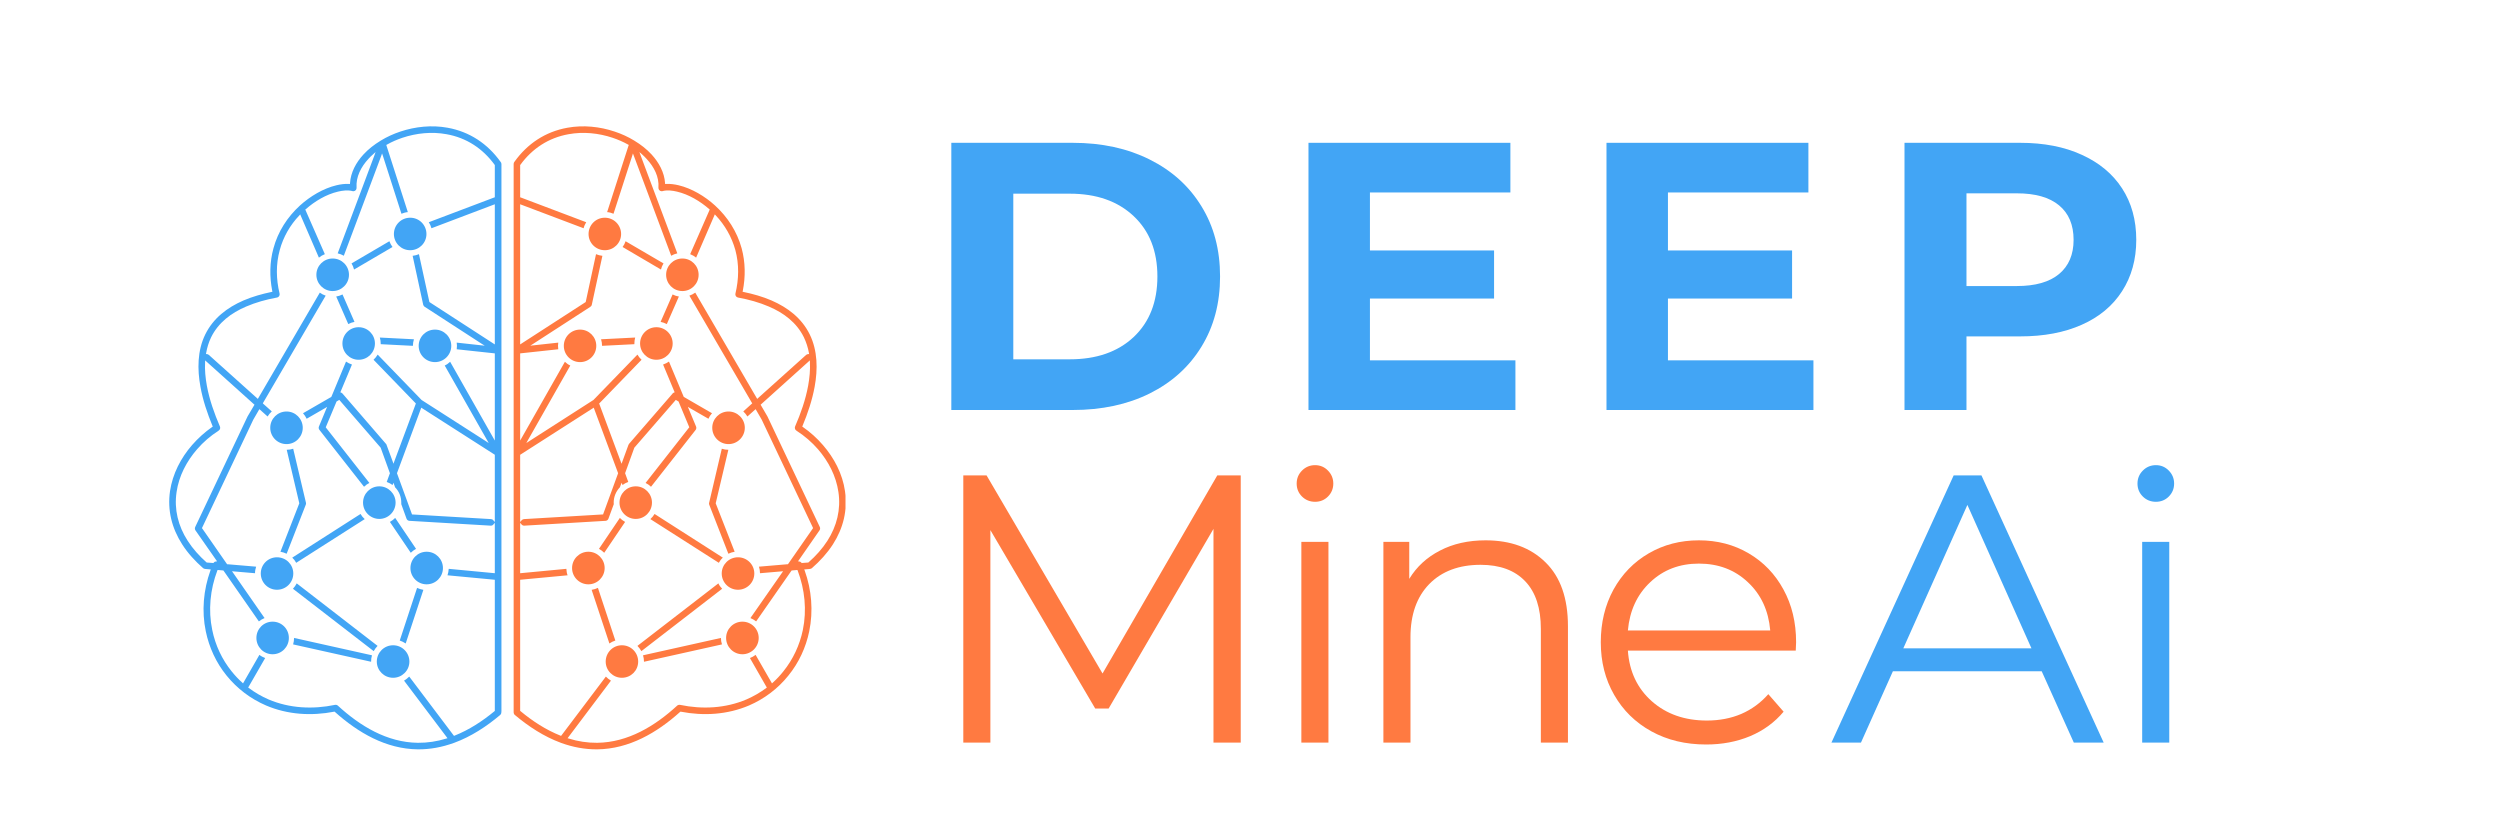 <svg xmlns="http://www.w3.org/2000/svg" xmlns:xlink="http://www.w3.org/1999/xlink" width="300" viewBox="0 0 224.88 75" height="100" preserveAspectRatio="xMidYMid meet"><defs><g></g><clipPath id="e41b3e2738"><path d="M 15 11.238 L 45.727 11.238 L 45.727 67.457 L 15 67.457 Z M 15 11.238 " clip-rule="nonzero"></path></clipPath><clipPath id="4353f810d9"><path d="M 46.145 11.238 L 76.035 11.238 L 76.035 67.457 L 46.145 67.457 Z M 46.145 11.238 " clip-rule="nonzero"></path></clipPath></defs><g clip-path="url(#e41b3e2738)"><path fill="#42a5f5" d="M 24.473 55.949 C 25.289 55.949 25.938 56.602 25.938 57.414 C 25.938 58.223 25.289 58.883 24.473 58.883 C 23.664 58.883 23.016 58.223 23.016 57.414 C 23.016 56.602 23.664 55.949 24.473 55.949 Z M 38.336 49.656 C 39.152 49.656 39.805 50.316 39.805 51.125 C 39.805 51.93 39.152 52.59 38.336 52.59 C 37.531 52.59 36.879 51.93 36.879 51.125 C 36.879 50.316 37.531 49.656 38.336 49.656 Z M 35.32 58.074 C 36.125 58.074 36.785 58.727 36.785 59.543 C 36.785 60.348 36.125 61 35.32 61 C 34.512 61 33.852 60.348 33.852 59.543 C 33.852 58.727 34.512 58.074 35.32 58.074 Z M 24.867 50.156 C 25.684 50.156 26.336 50.805 26.336 51.613 C 26.336 52.426 25.684 53.078 24.867 53.078 C 24.062 53.078 23.41 52.426 23.41 51.613 C 23.41 50.805 24.062 50.156 24.867 50.156 Z M 25.73 37.035 C 26.535 37.035 27.188 37.695 27.188 38.5 C 27.188 39.309 26.535 39.969 25.73 39.969 C 24.914 39.969 24.262 39.309 24.262 38.5 C 24.262 37.695 24.914 37.035 25.73 37.035 Z M 34.078 43.77 C 34.883 43.77 35.543 44.43 35.543 45.234 C 35.543 46.043 34.883 46.703 34.078 46.703 C 33.27 46.703 32.613 46.043 32.613 45.234 C 32.613 44.43 33.27 43.77 34.078 43.77 Z M 39.09 29.664 C 39.895 29.664 40.555 30.316 40.555 31.125 C 40.555 31.938 39.895 32.59 39.09 32.59 C 38.273 32.59 37.621 31.938 37.621 31.125 C 37.621 30.316 38.273 29.664 39.09 29.664 Z M 32.215 29.449 C 33.031 29.449 33.684 30.105 33.684 30.914 C 33.684 31.723 33.031 32.379 32.215 32.379 C 31.41 32.379 30.758 31.723 30.758 30.914 C 30.758 30.105 31.41 29.449 32.215 29.449 Z M 29.879 23.266 C 30.688 23.266 31.348 23.918 31.348 24.73 C 31.348 25.539 30.688 26.195 29.879 26.195 C 29.074 26.195 28.414 25.539 28.414 24.73 C 28.414 23.918 29.074 23.266 29.879 23.266 Z M 36.855 19.594 C 37.668 19.594 38.32 20.246 38.32 21.062 C 38.32 21.867 37.668 22.52 36.855 22.52 C 36.047 22.52 35.391 21.867 35.391 21.062 C 35.391 20.246 36.047 19.594 36.855 19.594 Z M 31.805 24.258 C 31.758 24.062 31.68 23.879 31.578 23.707 C 32.711 23.047 33.852 22.379 34.984 21.711 C 35.055 21.898 35.148 22.078 35.266 22.23 C 34.109 22.906 32.961 23.582 31.805 24.258 Z M 37.102 31.125 C 36.133 31.078 35.172 31.023 34.203 30.977 C 34.203 30.953 34.203 30.938 34.203 30.914 C 34.203 30.734 34.18 30.559 34.125 30.379 C 35.148 30.434 36.172 30.488 37.195 30.535 C 37.133 30.727 37.102 30.922 37.102 31.125 Z M 36.453 57.914 C 36.281 57.797 36.102 57.711 35.918 57.648 C 36.438 56.066 36.957 54.492 37.477 52.91 C 37.652 52.992 37.848 53.055 38.043 53.086 C 37.516 54.691 36.98 56.301 36.453 57.914 Z M 35.031 46.973 C 35.203 46.875 35.367 46.758 35.504 46.609 C 36.125 47.539 36.754 48.465 37.383 49.395 C 37.211 49.488 37.051 49.613 36.91 49.75 C 36.289 48.828 35.66 47.898 35.031 46.973 Z M 26.305 52.988 C 26.438 52.848 26.551 52.684 26.645 52.504 C 29.066 54.383 31.492 56.262 33.922 58.129 C 33.781 58.27 33.668 58.434 33.574 58.602 C 31.145 56.734 28.723 54.863 26.305 52.988 Z M 25.18 49.656 C 25.738 48.207 26.305 46.766 26.871 45.312 L 26.879 45.297 L 26.871 45.273 C 26.496 43.676 26.117 42.078 25.746 40.48 C 25.938 40.48 26.141 40.449 26.328 40.387 C 26.707 42.008 27.094 43.629 27.477 45.25 C 27.492 45.305 27.484 45.367 27.461 45.422 C 26.887 46.895 26.312 48.363 25.738 49.836 C 25.559 49.75 25.371 49.688 25.18 49.656 Z M 32.387 46.258 C 32.488 46.43 32.613 46.586 32.766 46.719 C 30.711 48.027 28.656 49.34 26.598 50.652 C 26.504 50.473 26.383 50.316 26.242 50.188 C 28.289 48.875 30.34 47.57 32.387 46.258 Z M 30.199 26.688 C 30.391 26.656 30.586 26.594 30.766 26.5 C 31.121 27.32 31.477 28.145 31.844 28.969 C 31.648 29.004 31.457 29.074 31.285 29.168 C 30.922 28.34 30.555 27.516 30.199 26.688 Z M 26.32 57.996 C 26.375 57.812 26.406 57.609 26.406 57.414 L 33.418 58.977 C 33.363 59.152 33.34 59.348 33.34 59.543 C 33.34 59.543 33.34 59.551 33.34 59.559 Z M 29.25 26.609 C 27.375 29.82 25.496 33.039 23.621 36.25 L 23.598 36.305 L 23.637 36.344 C 23.891 36.57 24.148 36.805 24.402 37.027 C 24.254 37.16 24.125 37.316 24.023 37.484 C 23.805 37.285 23.582 37.082 23.355 36.887 L 23.285 36.824 L 23.238 36.902 C 23.078 37.191 22.906 37.477 22.734 37.773 C 21.199 41.016 19.664 44.25 18.133 47.492 L 18.109 47.531 L 18.141 47.562 C 18.879 48.625 19.617 49.688 20.359 50.754 L 20.375 50.781 L 20.414 50.781 C 21.27 50.852 22.129 50.93 22.992 51 C 22.93 51.195 22.891 51.387 22.891 51.59 C 22.254 51.535 21.609 51.48 20.973 51.426 L 20.82 51.41 L 23.75 55.625 C 23.566 55.703 23.395 55.801 23.238 55.926 L 20.051 51.348 L 20.02 51.34 C 19.871 51.332 19.727 51.32 19.578 51.301 L 19.523 51.301 L 19.5 51.348 C 18.855 53.055 18.668 54.91 19.043 56.703 C 19.32 58.066 19.918 59.348 20.797 60.434 C 21.09 60.797 21.402 61.133 21.75 61.441 L 21.812 61.504 L 23.285 58.938 C 23.441 59.062 23.621 59.152 23.805 59.223 L 22.277 61.879 L 22.332 61.918 C 22.883 62.328 23.48 62.676 24.109 62.949 C 26 63.754 28.09 63.855 30.09 63.438 C 30.184 63.422 30.277 63.445 30.348 63.508 C 32.34 65.336 34.77 66.82 37.547 66.852 C 38.422 66.859 39.285 66.727 40.113 66.469 L 40.215 66.438 L 40.152 66.355 C 38.863 64.656 37.586 62.957 36.305 61.258 C 36.477 61.156 36.629 61.031 36.77 60.891 C 38.098 62.652 39.43 64.422 40.766 66.184 L 40.797 66.23 L 40.852 66.207 C 42.16 65.688 43.363 64.902 44.449 64.004 L 44.473 63.98 L 44.473 63.949 C 44.473 60.047 44.473 56.145 44.473 52.25 L 44.473 52.18 L 44.41 52.172 C 43.008 52.039 41.609 51.906 40.215 51.777 C 40.277 51.59 40.316 51.395 40.324 51.195 C 41.68 51.328 43.039 51.449 44.395 51.582 L 44.473 51.59 L 44.473 51.504 C 44.473 50.086 44.473 48.672 44.473 47.254 L 44.473 47.051 L 44.34 47.207 C 44.289 47.277 44.195 47.316 44.102 47.309 C 41.664 47.16 39.23 47.02 36.785 46.875 C 36.668 46.867 36.566 46.789 36.527 46.68 C 36.367 46.246 36.211 45.809 36.055 45.375 C 36.055 45.328 36.055 45.281 36.055 45.234 C 36.055 44.715 35.863 44.227 35.496 43.855 C 35.473 43.785 35.441 43.707 35.418 43.629 L 35.352 43.445 L 35.281 43.629 C 35.273 43.637 35.273 43.645 35.273 43.652 C 35.109 43.535 34.93 43.438 34.746 43.375 C 34.836 43.117 34.93 42.871 35.023 42.613 L 35.039 42.59 L 35.023 42.566 C 34.754 41.805 34.473 41.055 34.203 40.301 L 34.195 40.285 L 34.188 40.277 C 32.961 38.867 31.742 37.445 30.516 36.035 L 30.477 35.988 L 30.422 36.02 C 30.359 36.051 30.309 36.082 30.254 36.121 L 30.23 36.129 L 30.223 36.152 C 29.902 36.91 29.586 37.664 29.273 38.418 L 29.258 38.457 L 29.281 38.492 C 30.586 40.145 31.883 41.805 33.184 43.465 C 33.008 43.551 32.844 43.668 32.703 43.809 C 31.363 42.102 30.02 40.395 28.688 38.688 C 28.617 38.602 28.602 38.477 28.648 38.379 C 28.863 37.859 29.082 37.336 29.297 36.816 L 29.383 36.617 L 29.191 36.734 C 28.641 37.051 28.09 37.367 27.539 37.688 C 27.453 37.508 27.344 37.336 27.211 37.191 C 28.059 36.711 28.895 36.223 29.742 35.73 L 29.758 35.715 L 29.773 35.691 C 30.207 34.645 30.648 33.59 31.082 32.543 C 31.246 32.652 31.426 32.746 31.617 32.809 C 31.277 33.613 30.941 34.43 30.602 35.234 L 30.57 35.305 L 30.641 35.336 C 30.695 35.352 30.734 35.383 30.766 35.422 L 30.773 35.43 C 32.074 36.934 33.379 38.438 34.676 39.945 C 34.707 39.969 34.723 40 34.73 40.039 C 34.914 40.543 35.102 41.047 35.289 41.551 L 35.352 41.738 L 35.418 41.551 C 36.062 39.82 36.707 38.09 37.352 36.359 L 37.367 36.312 L 37.336 36.281 C 36.07 34.98 34.816 33.676 33.559 32.379 C 33.707 32.242 33.828 32.086 33.93 31.914 C 35.25 33.281 36.566 34.637 37.887 36.004 L 37.895 36.012 L 37.902 36.012 C 39.828 37.246 41.75 38.477 43.676 39.711 L 43.922 39.875 L 43.777 39.613 C 42.512 37.379 41.238 35.141 39.965 32.898 C 40.145 32.816 40.309 32.699 40.453 32.559 C 41.75 34.84 43.039 37.121 44.332 39.402 L 44.473 39.648 L 44.473 39.371 C 44.473 36.871 44.473 34.367 44.473 31.867 L 44.473 31.805 L 44.41 31.797 C 43.285 31.676 42.168 31.551 41.043 31.434 C 41.059 31.332 41.066 31.223 41.066 31.125 C 41.066 31.031 41.059 30.93 41.043 30.836 C 41.781 30.914 42.52 31 43.254 31.078 L 43.566 31.109 L 43.301 30.945 C 41.594 29.836 39.887 28.727 38.184 27.625 L 38.176 27.625 L 38.176 27.617 C 38.098 27.578 38.051 27.508 38.027 27.422 C 37.707 25.957 37.398 24.488 37.078 23.023 C 37.273 23 37.469 22.953 37.645 22.875 C 37.957 24.297 38.266 25.723 38.578 27.152 L 38.586 27.184 L 38.609 27.199 C 40.523 28.438 42.441 29.68 44.355 30.922 L 44.473 31 L 44.473 30.859 C 44.473 26.742 44.473 22.613 44.473 18.492 L 44.473 18.383 L 44.371 18.422 C 42.504 19.129 40.641 19.836 38.77 20.543 C 38.719 20.348 38.641 20.168 38.531 20 C 40.492 19.254 42.465 18.516 44.426 17.77 L 44.473 17.758 L 44.473 17.703 C 44.473 16.762 44.473 15.816 44.473 14.879 L 44.473 14.855 L 44.457 14.832 C 43.387 13.363 41.914 12.395 40.121 12.078 C 38.801 11.836 37.422 11.977 36.148 12.402 C 35.668 12.566 35.203 12.766 34.762 13.016 L 34.707 13.047 L 34.723 13.102 C 35.367 15.094 36 17.09 36.645 19.09 C 36.453 19.105 36.258 19.16 36.07 19.238 C 35.512 17.492 34.953 15.754 34.395 14.008 L 34.324 13.809 L 34.258 14.008 C 33.133 17.012 32.008 20.012 30.883 23.016 C 30.711 22.914 30.523 22.848 30.332 22.801 C 31.441 19.852 32.543 16.902 33.645 13.961 L 33.742 13.684 L 33.527 13.879 C 33.371 14.016 33.223 14.156 33.086 14.312 C 32.441 15.012 31.961 15.918 32.031 16.895 C 32.043 17.059 31.922 17.199 31.758 17.211 C 31.719 17.211 31.672 17.203 31.641 17.199 L 31.633 17.191 C 31.23 17.09 30.758 17.152 30.359 17.246 C 29.305 17.492 28.266 18.113 27.461 18.828 L 27.414 18.855 L 27.438 18.91 C 27.445 18.926 27.453 18.941 27.461 18.965 C 28.035 20.27 28.602 21.574 29.176 22.875 C 28.98 22.953 28.801 23.055 28.641 23.188 C 28.098 21.922 27.555 20.656 27.004 19.402 L 26.965 19.293 L 26.887 19.379 C 26.047 20.262 25.434 21.324 25.117 22.504 C 24.762 23.793 24.789 25.125 25.102 26.422 C 25.141 26.578 25.039 26.742 24.883 26.777 C 24.867 26.777 24.859 26.785 24.844 26.785 L 24.836 26.785 C 23.898 26.957 22.961 27.215 22.082 27.594 C 20.758 28.16 19.594 29.027 18.941 30.355 C 18.723 30.805 18.578 31.285 18.492 31.781 L 18.477 31.867 L 18.562 31.867 C 18.625 31.875 18.691 31.898 18.738 31.945 C 20.191 33.242 21.633 34.535 23.078 35.84 L 23.145 35.902 L 23.191 35.824 C 25.031 32.66 26.879 29.5 28.723 26.336 C 28.879 26.453 29.059 26.547 29.25 26.609 Z M 19.406 50.418 C 18.777 49.52 18.156 48.625 17.527 47.727 C 17.469 47.633 17.461 47.516 17.516 47.414 C 19.082 44.109 20.641 40.812 22.207 37.508 C 22.215 37.5 22.215 37.492 22.223 37.477 C 22.418 37.145 22.609 36.812 22.812 36.477 L 22.844 36.422 L 22.797 36.383 C 21.371 35.102 19.949 33.824 18.523 32.543 L 18.406 32.434 L 18.398 32.59 C 18.359 33.297 18.43 34.008 18.555 34.699 C 18.785 35.965 19.227 37.215 19.734 38.387 C 19.793 38.523 19.742 38.688 19.609 38.758 L 19.609 38.766 C 18.887 39.223 18.234 39.789 17.676 40.434 C 16.73 41.52 16.039 42.848 15.832 44.281 C 15.598 45.848 15.977 47.348 16.832 48.672 C 17.297 49.395 17.879 50.039 18.516 50.605 L 18.539 50.621 L 18.562 50.629 C 18.738 50.645 18.918 50.66 19.098 50.668 L 19.145 50.676 L 19.168 50.645 C 19.211 50.582 19.281 50.543 19.352 50.535 L 19.477 50.52 Z M 44.441 40.906 C 42.27 39.52 40.105 38.129 37.934 36.742 L 37.855 36.688 L 37.824 36.77 C 37.109 38.703 36.391 40.637 35.676 42.566 L 35.668 42.59 L 35.676 42.613 C 36.117 43.824 36.559 45.043 37.004 46.25 L 37.02 46.301 L 37.066 46.301 C 39.422 46.438 41.781 46.578 44.133 46.719 C 44.219 46.727 44.297 46.766 44.34 46.828 L 44.473 46.98 L 44.473 46.781 C 44.473 44.84 44.473 42.91 44.473 40.969 L 44.473 40.93 Z M 18.469 51.211 L 18.391 51.203 C 18.328 51.195 18.273 51.172 18.219 51.133 C 17.508 50.504 16.848 49.797 16.336 48.992 C 15.402 47.539 14.992 45.91 15.242 44.195 C 15.473 42.652 16.211 41.223 17.227 40.055 C 17.762 39.441 18.375 38.891 19.043 38.422 L 19.09 38.395 L 19.066 38.34 C 18.602 37.207 18.195 36.02 17.98 34.809 C 17.691 33.242 17.699 31.559 18.414 30.098 C 19.129 28.641 20.383 27.68 21.852 27.043 C 22.664 26.695 23.527 26.453 24.387 26.273 L 24.457 26.258 L 24.441 26.188 C 24.195 24.91 24.203 23.605 24.551 22.348 C 24.953 20.852 25.801 19.531 26.941 18.492 C 27.848 17.672 29.027 16.957 30.23 16.672 C 30.594 16.586 30.98 16.531 31.363 16.555 L 31.434 16.562 L 31.441 16.492 C 31.5 15.508 31.992 14.621 32.648 13.906 C 33.094 13.418 33.629 13.008 34.188 12.668 C 34.195 12.66 34.203 12.66 34.211 12.652 C 34.762 12.316 35.359 12.047 35.961 11.844 C 37.328 11.387 38.809 11.238 40.223 11.496 C 42.199 11.852 43.82 12.93 44.984 14.559 L 44.992 14.559 L 44.992 14.566 C 45.039 14.621 45.07 14.691 45.07 14.762 C 45.07 15.824 45.07 16.895 45.07 17.957 C 45.07 22.488 45.07 27.012 45.07 31.543 C 45.07 42.371 45.07 53.211 45.07 64.043 L 45.062 64.043 L 45.062 64.121 C 45.062 64.203 45.023 64.289 44.961 64.344 C 43.73 65.383 42.34 66.293 40.82 66.852 L 40.812 66.852 L 40.812 66.859 C 40.805 66.859 40.789 66.867 40.781 66.867 L 40.773 66.867 C 39.734 67.246 38.648 67.449 37.547 67.441 C 34.676 67.41 32.168 65.941 30.082 64.074 L 30.059 64.051 L 30.02 64.051 C 27.957 64.453 25.824 64.32 23.883 63.492 C 22.496 62.895 21.285 61.977 20.336 60.805 C 19.398 59.652 18.762 58.277 18.461 56.82 C 18.078 54.988 18.25 53.094 18.879 51.34 L 18.91 51.25 L 18.816 51.242 C 18.699 51.234 18.586 51.219 18.469 51.211 Z M 67.184 55.949 C 67.988 55.949 68.648 56.602 68.648 57.414 C 68.648 58.223 67.988 58.883 67.184 58.883 C 66.375 58.883 65.715 58.223 65.715 57.414 C 65.715 56.602 66.375 55.949 67.184 55.949 Z M 53.316 49.656 C 54.125 49.656 54.785 50.316 54.785 51.125 C 54.785 51.93 54.125 52.59 53.316 52.59 C 52.512 52.59 51.852 51.93 51.852 51.125 C 51.852 50.316 52.512 49.656 53.316 49.656 Z M 56.336 58.074 C 57.152 58.074 57.801 58.727 57.801 59.543 C 57.801 60.348 57.152 61 56.336 61 C 55.527 61 54.879 60.348 54.879 59.543 C 54.879 58.727 55.527 58.074 56.336 58.074 Z M 66.785 50.156 C 67.594 50.156 68.254 50.805 68.254 51.613 C 68.254 52.426 67.594 53.078 66.785 53.078 C 65.98 53.078 65.32 52.426 65.32 51.613 C 65.32 50.805 65.98 50.156 66.785 50.156 Z M 65.934 37.035 C 66.738 37.035 67.398 37.695 67.398 38.5 C 67.398 39.309 66.738 39.969 65.934 39.969 C 65.117 39.969 64.465 39.309 64.465 38.5 C 64.465 37.695 65.117 37.035 65.934 37.035 Z M 57.586 43.77 C 58.391 43.77 59.043 44.43 59.043 45.234 C 59.043 46.043 58.391 46.703 57.586 46.703 C 56.77 46.703 56.117 46.043 56.117 45.234 C 56.117 44.43 56.77 43.77 57.586 43.77 Z M 52.574 29.664 C 53.379 29.664 54.031 30.316 54.031 31.125 C 54.031 31.938 53.379 32.59 52.574 32.59 C 51.758 32.59 51.105 31.938 51.105 31.125 C 51.105 30.316 51.758 29.664 52.574 29.664 Z M 59.438 29.449 C 60.246 29.449 60.906 30.105 60.906 30.914 C 60.906 31.723 60.246 32.379 59.438 32.379 C 58.633 32.379 57.973 31.723 57.973 30.914 C 57.973 30.105 58.633 29.449 59.438 29.449 Z M 61.781 23.266 C 62.59 23.266 63.242 23.918 63.242 24.73 C 63.242 25.539 62.59 26.195 61.781 26.195 C 60.969 26.195 60.316 25.539 60.316 24.73 C 60.316 23.918 60.969 23.266 61.781 23.266 Z M 54.801 19.594 C 55.605 19.594 56.266 20.246 56.266 21.062 C 56.266 21.867 55.605 22.52 54.801 22.52 C 53.992 22.52 53.332 21.867 53.332 21.062 C 53.332 20.246 53.992 19.594 54.801 19.594 Z M 59.852 24.258 C 59.898 24.062 59.973 23.879 60.082 23.707 C 58.941 23.047 57.809 22.379 56.668 21.711 C 56.609 21.898 56.516 22.078 56.398 22.23 C 57.547 22.906 58.703 23.582 59.852 24.258 Z M 54.551 31.125 C 55.52 31.078 56.492 31.023 57.461 30.977 C 57.461 30.953 57.461 30.938 57.461 30.914 C 57.461 30.734 57.484 30.559 57.531 30.379 C 56.508 30.434 55.48 30.488 54.457 30.535 C 54.52 30.727 54.551 30.922 54.551 31.125 Z M 55.211 57.914 C 55.375 57.797 55.551 57.711 55.746 57.648 C 55.227 56.066 54.699 54.492 54.18 52.91 C 54 52.992 53.816 53.055 53.613 53.086 C 54.148 54.691 54.676 56.301 55.211 57.914 Z M 56.625 46.973 C 56.453 46.875 56.289 46.758 56.156 46.609 C 55.527 47.539 54.902 48.465 54.273 49.395 C 54.449 49.488 54.605 49.613 54.746 49.75 C 55.375 48.828 56.004 47.898 56.625 46.973 Z M 65.359 52.988 C 65.219 52.848 65.102 52.684 65.02 52.504 C 62.59 54.383 60.16 56.262 57.73 58.129 C 57.871 58.27 57.996 58.434 58.09 58.602 C 60.512 56.734 62.93 54.863 65.359 52.988 Z M 66.484 49.656 C 65.918 48.207 65.352 46.766 64.785 45.312 L 64.777 45.297 L 64.785 45.273 C 65.164 43.676 65.539 42.078 65.918 40.48 C 65.715 40.48 65.523 40.449 65.328 40.387 C 64.949 42.008 64.566 43.629 64.188 45.25 C 64.172 45.305 64.172 45.367 64.195 45.422 C 64.77 46.895 65.344 48.363 65.918 49.836 C 66.098 49.75 66.289 49.688 66.484 49.656 Z M 59.277 46.258 C 59.176 46.43 59.043 46.586 58.895 46.719 C 60.945 48.027 63 49.34 65.055 50.652 C 65.156 50.473 65.273 50.316 65.422 50.188 C 63.375 48.875 61.324 47.57 59.277 46.258 Z M 61.465 26.688 C 61.262 26.656 61.078 26.594 60.898 26.5 C 60.531 27.32 60.176 28.145 59.82 28.969 C 60.012 29.004 60.199 29.074 60.379 29.168 C 60.734 28.34 61.098 27.516 61.465 26.688 Z M 65.344 57.996 C 65.281 57.812 65.25 57.609 65.25 57.414 L 58.238 58.977 C 58.289 59.152 58.32 59.348 58.32 59.543 C 58.32 59.543 58.32 59.551 58.32 59.559 Z M 62.41 26.609 C 64.289 29.82 66.156 33.039 68.035 36.25 L 68.066 36.305 L 68.02 36.344 C 67.766 36.57 67.508 36.805 67.262 37.027 C 67.406 37.16 67.531 37.316 67.633 37.484 C 67.855 37.285 68.082 37.082 68.301 36.887 L 68.367 36.824 L 68.414 36.902 C 68.586 37.191 68.75 37.477 68.918 37.773 C 70.457 41.016 71.992 44.25 73.527 47.492 L 73.543 47.531 L 73.52 47.562 C 72.777 48.625 72.039 49.688 71.301 50.754 L 71.277 50.781 L 71.246 50.781 C 70.387 50.852 69.523 50.93 68.672 51 C 68.734 51.195 68.766 51.387 68.766 51.59 C 69.41 51.535 70.043 51.48 70.68 51.426 L 70.844 51.41 L 67.902 55.625 C 68.09 55.703 68.262 55.801 68.414 55.926 L 71.605 51.348 L 71.645 51.34 C 71.789 51.332 71.93 51.32 72.078 51.301 L 72.133 51.301 L 72.156 51.348 C 72.801 53.055 72.992 54.91 72.621 56.703 C 72.332 58.066 71.734 59.348 70.859 60.434 C 70.574 60.797 70.254 61.133 69.914 61.441 L 69.844 61.504 L 68.367 58.938 C 68.215 59.062 68.043 59.152 67.855 59.223 L 69.379 61.879 L 69.332 61.918 C 68.781 62.328 68.176 62.676 67.547 62.949 C 65.652 63.754 63.566 63.855 61.574 63.438 C 61.48 63.422 61.379 63.445 61.309 63.508 C 59.324 65.336 56.887 66.82 54.109 66.852 C 53.242 66.859 52.379 66.727 51.547 66.469 L 51.449 66.438 L 51.512 66.355 C 52.789 64.656 54.07 62.957 55.352 61.258 C 55.18 61.156 55.023 61.031 54.895 60.891 C 53.559 62.652 52.223 64.422 50.898 66.184 L 50.859 66.23 L 50.805 66.207 C 49.5 65.688 48.289 64.902 47.211 64.004 L 47.18 63.98 L 47.18 63.949 C 47.18 60.047 47.18 56.145 47.18 52.25 L 47.18 52.18 L 47.25 52.172 C 48.648 52.039 50.043 51.906 51.449 51.777 C 51.379 51.59 51.348 51.395 51.34 51.195 C 49.98 51.328 48.625 51.449 47.266 51.582 L 47.18 51.59 L 47.18 51.504 C 47.18 50.086 47.18 48.672 47.18 47.254 L 47.18 47.051 L 47.312 47.207 C 47.375 47.277 47.461 47.316 47.555 47.309 C 49.996 47.16 52.434 47.02 54.871 46.875 C 54.984 46.867 55.086 46.789 55.125 46.68 C 55.289 46.246 55.445 45.809 55.605 45.375 C 55.598 45.328 55.598 45.281 55.598 45.234 C 55.598 44.715 55.801 44.227 56.156 43.855 C 56.188 43.785 56.211 43.707 56.242 43.629 L 56.312 43.445 L 56.383 43.629 C 56.383 43.637 56.383 43.645 56.391 43.652 C 56.547 43.535 56.723 43.438 56.91 43.375 C 56.816 43.117 56.723 42.871 56.633 42.613 L 56.625 42.59 L 56.633 42.566 C 56.902 41.805 57.184 41.055 57.453 40.301 L 57.461 40.285 L 57.469 40.277 C 58.695 38.867 59.922 37.445 61.145 36.035 L 61.184 35.988 L 61.238 36.02 C 61.293 36.051 61.348 36.082 61.41 36.121 L 61.434 36.129 L 61.441 36.152 C 61.75 36.91 62.07 37.664 62.387 38.418 L 62.402 38.457 L 62.371 38.492 C 61.078 40.145 59.773 41.805 58.469 43.465 C 58.648 43.551 58.809 43.668 58.957 43.809 C 60.293 42.102 61.637 40.395 62.977 38.688 C 63.039 38.602 63.055 38.477 63.008 38.379 C 62.793 37.859 62.574 37.336 62.355 36.816 L 62.27 36.617 L 62.465 36.734 C 63.016 37.051 63.566 37.367 64.125 37.688 C 64.203 37.508 64.312 37.336 64.445 37.191 C 63.605 36.711 62.758 36.223 61.922 35.73 L 61.898 35.715 L 61.891 35.691 C 61.449 34.645 61.016 33.59 60.57 32.543 C 60.41 32.652 60.23 32.746 60.043 32.809 C 60.379 33.613 60.719 34.43 61.055 35.234 L 61.086 35.305 L 61.016 35.336 C 60.969 35.352 60.922 35.383 60.891 35.422 L 60.891 35.43 C 59.586 36.934 58.285 38.438 56.98 39.945 C 56.957 39.969 56.941 40 56.926 40.039 C 56.738 40.543 56.562 41.047 56.375 41.551 L 56.305 41.738 L 56.234 41.551 C 55.59 39.82 54.949 38.09 54.305 36.359 L 54.289 36.312 L 54.328 36.281 C 55.582 34.98 56.84 33.676 58.105 32.379 C 57.957 32.242 57.832 32.086 57.73 31.914 C 56.406 33.281 55.086 34.637 53.77 36.004 L 53.762 36.012 L 53.754 36.012 C 51.828 37.246 49.906 38.477 47.988 39.711 L 47.73 39.875 L 47.879 39.613 C 49.152 37.379 50.426 35.141 51.688 32.898 C 51.512 32.816 51.348 32.699 51.207 32.559 C 49.914 34.84 48.617 37.121 47.32 39.402 L 47.18 39.648 L 47.18 39.371 C 47.18 36.871 47.18 34.367 47.18 31.867 L 47.18 31.805 L 47.25 31.797 C 48.367 31.676 49.492 31.551 50.609 31.434 C 50.594 31.332 50.586 31.223 50.586 31.125 C 50.586 31.031 50.594 30.93 50.609 30.836 C 49.875 30.914 49.137 31 48.398 31.078 L 48.09 31.109 L 48.352 30.945 C 50.059 29.836 51.773 28.727 53.48 27.625 L 53.48 27.617 C 53.559 27.578 53.613 27.508 53.629 27.422 C 53.945 25.957 54.266 24.488 54.582 23.023 C 54.383 23 54.188 22.953 54.008 22.875 C 53.699 24.297 53.387 25.723 53.086 27.152 L 53.078 27.184 L 53.055 27.199 C 51.129 28.438 49.215 29.68 47.297 30.922 L 47.18 31 L 47.18 30.859 C 47.18 26.742 47.18 22.613 47.18 18.492 L 47.18 18.383 L 47.281 18.422 C 49.152 19.129 51.023 19.836 52.891 20.543 C 52.938 20.348 53.023 20.168 53.125 20 C 51.16 19.254 49.199 18.516 47.227 17.77 L 47.18 17.758 L 47.18 17.703 C 47.18 16.762 47.18 15.816 47.18 14.879 L 47.18 14.855 L 47.195 14.832 C 48.266 13.363 49.75 12.395 51.543 12.078 C 52.859 11.836 54.242 11.977 55.504 12.402 C 55.988 12.566 56.461 12.766 56.902 13.016 L 56.957 13.047 L 56.934 13.102 C 56.297 15.094 55.652 17.09 55.008 19.09 C 55.211 19.105 55.406 19.16 55.582 19.238 C 56.141 17.492 56.699 15.754 57.266 14.008 L 57.328 13.809 L 57.406 14.008 C 58.531 17.012 59.656 20.012 60.773 23.016 C 60.945 22.914 61.129 22.848 61.324 22.801 C 60.223 19.852 59.121 16.902 58.012 13.961 L 57.91 13.684 L 58.137 13.879 C 58.285 14.016 58.438 14.156 58.57 14.312 C 59.223 15.012 59.703 15.918 59.625 16.895 C 59.617 17.059 59.742 17.199 59.898 17.211 C 59.945 17.211 59.984 17.203 60.02 17.199 L 60.02 17.191 L 60.027 17.191 C 60.426 17.09 60.898 17.152 61.293 17.246 C 62.348 17.492 63.387 18.113 64.203 18.828 L 64.242 18.855 L 64.219 18.91 C 64.211 18.926 64.203 18.941 64.195 18.965 C 63.629 20.27 63.055 21.574 62.48 22.875 C 62.676 22.953 62.859 23.055 63.016 23.188 C 63.566 21.922 64.109 20.656 64.652 19.402 L 64.699 19.293 L 64.777 19.379 C 65.605 20.262 66.219 21.324 66.547 22.504 C 66.895 23.793 66.863 25.125 66.555 26.422 C 66.516 26.578 66.617 26.742 66.777 26.777 C 66.785 26.777 66.801 26.785 66.809 26.785 L 66.816 26.785 C 67.758 26.957 68.695 27.215 69.57 27.594 C 70.898 28.16 72.062 29.027 72.715 30.355 C 72.93 30.805 73.086 31.285 73.172 31.781 L 73.188 31.867 L 73.102 31.867 C 73.031 31.875 72.969 31.898 72.914 31.945 C 71.473 33.242 70.027 34.535 68.578 35.84 L 68.516 35.902 L 68.469 35.824 C 66.625 32.66 64.777 29.5 62.938 26.336 C 62.773 26.453 62.598 26.547 62.41 26.609 Z M 72.254 50.418 C 72.875 49.52 73.504 48.625 74.125 47.727 C 74.188 47.633 74.195 47.516 74.141 47.414 C 72.582 44.109 71.016 40.812 69.445 37.508 C 69.445 37.5 69.438 37.492 69.434 37.477 C 69.238 37.145 69.043 36.812 68.852 36.477 L 68.82 36.422 L 68.867 36.383 C 70.285 35.102 71.715 33.824 73.133 32.543 L 73.25 32.434 L 73.258 32.59 C 73.297 33.297 73.227 34.008 73.102 34.699 C 72.867 35.965 72.434 37.215 71.922 38.387 C 71.867 38.523 71.922 38.688 72.047 38.758 L 72.055 38.766 C 72.77 39.223 73.426 39.789 73.984 40.434 C 74.926 41.52 75.613 42.848 75.824 44.281 C 76.059 45.848 75.676 47.348 74.832 48.672 C 74.367 49.395 73.785 50.039 73.141 50.605 L 73.125 50.621 L 73.094 50.629 C 72.914 50.645 72.738 50.66 72.559 50.668 L 72.52 50.676 L 72.496 50.645 C 72.449 50.582 72.379 50.543 72.301 50.535 L 72.188 50.52 Z M 47.219 40.906 C 49.383 39.52 51.559 38.129 53.723 36.742 L 53.801 36.688 L 53.832 36.77 C 54.551 38.703 55.266 40.637 55.988 42.566 L 55.996 42.59 L 55.988 42.613 C 55.543 43.824 55.102 45.043 54.66 46.25 L 54.645 46.301 L 54.59 46.301 C 52.238 46.438 49.883 46.578 47.523 46.719 C 47.438 46.727 47.367 46.766 47.312 46.828 L 47.18 46.98 L 47.18 46.781 C 47.18 44.84 47.18 42.91 47.18 40.969 L 47.18 40.93 Z M 73.195 51.211 L 73.266 51.203 C 73.328 51.195 73.387 51.172 73.438 51.133 C 74.156 50.504 74.809 49.797 75.328 48.992 C 76.258 47.539 76.664 45.91 76.414 44.195 C 76.188 42.652 75.445 41.223 74.43 40.055 C 73.902 39.441 73.289 38.891 72.613 38.422 L 72.566 38.395 L 72.59 38.34 C 73.062 37.207 73.457 36.02 73.684 34.809 C 73.969 33.242 73.957 31.559 73.242 30.098 C 72.527 28.641 71.27 27.68 69.805 27.043 C 68.996 26.695 68.137 26.453 67.266 26.273 L 67.199 26.258 L 67.215 26.188 C 67.469 24.91 67.453 23.605 67.113 22.348 C 66.699 20.852 65.855 19.531 64.715 18.492 C 63.816 17.672 62.629 16.957 61.434 16.672 C 61.07 16.586 60.672 16.531 60.301 16.555 L 60.223 16.562 L 60.223 16.492 C 60.16 15.508 59.664 14.621 59.012 13.906 C 58.562 13.418 58.035 13.008 57.469 12.668 C 57.461 12.66 57.461 12.66 57.453 12.652 L 57.445 12.652 C 56.895 12.316 56.305 12.047 55.691 11.844 C 54.336 11.387 52.852 11.238 51.434 11.496 C 49.453 11.852 47.832 12.93 46.668 14.559 L 46.66 14.566 C 46.617 14.621 46.59 14.691 46.59 14.762 C 46.59 15.824 46.59 16.895 46.59 17.957 C 46.59 22.488 46.59 27.012 46.59 31.543 C 46.59 42.371 46.59 53.211 46.59 64.043 L 46.59 64.121 C 46.59 64.203 46.629 64.289 46.699 64.344 C 47.934 65.383 49.324 66.293 50.844 66.852 L 50.844 66.859 C 50.859 66.859 50.867 66.867 50.883 66.867 C 51.922 67.246 53.008 67.449 54.117 67.441 C 56.988 67.41 59.492 65.941 61.574 64.074 L 61.605 64.051 L 61.637 64.051 C 63.699 64.453 65.832 64.32 67.781 63.492 C 69.16 62.895 70.379 61.977 71.316 60.805 C 72.254 59.652 72.891 58.277 73.195 56.82 C 73.574 54.988 73.41 53.094 72.785 51.34 L 72.746 51.25 L 72.844 51.242 C 72.961 51.234 73.078 51.219 73.195 51.211 " fill-opacity="1" fill-rule="nonzero"></path></g><g fill="#42a5f5" fill-opacity="1"><g transform="translate(82.715, 36.9)"><g><path d="M 2.844 -24.047 L 13.766 -24.047 C 16.379 -24.047 18.688 -23.547 20.688 -22.547 C 22.695 -21.547 24.254 -20.141 25.359 -18.328 C 26.473 -16.523 27.031 -14.422 27.031 -12.016 C 27.031 -9.617 26.473 -7.516 25.359 -5.703 C 24.254 -3.891 22.695 -2.484 20.688 -1.484 C 18.688 -0.492 16.379 0 13.766 0 L 2.844 0 Z M 13.5 -4.562 C 15.906 -4.562 17.82 -5.227 19.25 -6.562 C 20.676 -7.906 21.391 -9.723 21.391 -12.016 C 21.391 -14.305 20.676 -16.117 19.25 -17.453 C 17.82 -18.797 15.906 -19.469 13.5 -19.469 L 8.422 -19.469 L 8.422 -4.562 Z M 13.5 -4.562 "></path></g></g></g><g fill="#42a5f5" fill-opacity="1"><g transform="translate(114.859, 36.9)"><g><path d="M 21.469 -4.469 L 21.469 0 L 2.844 0 L 2.844 -24.047 L 21.016 -24.047 L 21.016 -19.578 L 8.375 -19.578 L 8.375 -14.359 L 19.547 -14.359 L 19.547 -10.031 L 8.375 -10.031 L 8.375 -4.469 Z M 21.469 -4.469 "></path></g></g></g><g fill="#42a5f5" fill-opacity="1"><g transform="translate(141.68, 36.9)"><g><path d="M 21.469 -4.469 L 21.469 0 L 2.844 0 L 2.844 -24.047 L 21.016 -24.047 L 21.016 -19.578 L 8.375 -19.578 L 8.375 -14.359 L 19.547 -14.359 L 19.547 -10.031 L 8.375 -10.031 L 8.375 -4.469 Z M 21.469 -4.469 "></path></g></g></g><g fill="#42a5f5" fill-opacity="1"><g transform="translate(168.501, 36.9)"><g><path d="M 13.25 -24.047 C 15.383 -24.047 17.234 -23.688 18.797 -22.969 C 20.367 -22.258 21.578 -21.254 22.422 -19.953 C 23.273 -18.648 23.703 -17.102 23.703 -15.312 C 23.703 -13.551 23.273 -12.008 22.422 -10.688 C 21.578 -9.375 20.367 -8.367 18.797 -7.672 C 17.234 -6.973 15.383 -6.625 13.25 -6.625 L 8.422 -6.625 L 8.422 0 L 2.844 0 L 2.844 -24.047 Z M 12.953 -11.156 C 14.617 -11.156 15.883 -11.516 16.75 -12.234 C 17.625 -12.961 18.062 -13.988 18.062 -15.312 C 18.062 -16.664 17.625 -17.703 16.75 -18.422 C 15.883 -19.141 14.617 -19.5 12.953 -19.5 L 8.422 -19.5 L 8.422 -11.156 Z M 12.953 -11.156 "></path></g></g></g><g clip-path="url(#4353f810d9)"><path fill="#ff7a41" d="M 24.047 55.949 C 24.863 55.949 25.516 56.602 25.516 57.414 C 25.516 58.223 24.863 58.883 24.047 58.883 C 23.242 58.883 22.59 58.223 22.59 57.414 C 22.59 56.602 23.242 55.949 24.047 55.949 Z M 37.91 49.656 C 38.727 49.656 39.379 50.316 39.379 51.125 C 39.379 51.93 38.727 52.59 37.91 52.59 C 37.105 52.59 36.453 51.93 36.453 51.125 C 36.453 50.316 37.105 49.656 37.91 49.656 Z M 34.895 58.074 C 35.699 58.074 36.359 58.727 36.359 59.543 C 36.359 60.348 35.699 61 34.895 61 C 34.086 61 33.426 60.348 33.426 59.543 C 33.426 58.727 34.086 58.074 34.895 58.074 Z M 24.441 50.156 C 25.258 50.156 25.91 50.805 25.91 51.613 C 25.91 52.426 25.258 53.078 24.441 53.078 C 23.637 53.078 22.984 52.426 22.984 51.613 C 22.984 50.805 23.637 50.156 24.441 50.156 Z M 25.305 37.035 C 26.109 37.035 26.762 37.695 26.762 38.5 C 26.762 39.309 26.109 39.969 25.305 39.969 C 24.488 39.969 23.84 39.309 23.84 38.5 C 23.84 37.695 24.488 37.035 25.305 37.035 Z M 33.652 43.77 C 34.461 43.77 35.117 44.43 35.117 45.234 C 35.117 46.043 34.461 46.703 33.652 46.703 C 32.844 46.703 32.188 46.043 32.188 45.234 C 32.188 44.43 32.844 43.77 33.652 43.77 Z M 38.664 29.664 C 39.473 29.664 40.129 30.316 40.129 31.125 C 40.129 31.938 39.473 32.59 38.664 32.59 C 37.848 32.59 37.199 31.938 37.199 31.125 C 37.199 30.316 37.848 29.664 38.664 29.664 Z M 31.789 29.449 C 32.605 29.449 33.258 30.105 33.258 30.914 C 33.258 31.723 32.605 32.379 31.789 32.379 C 30.984 32.379 30.332 31.723 30.332 30.914 C 30.332 30.105 30.984 29.449 31.789 29.449 Z M 29.457 23.266 C 30.262 23.266 30.922 23.918 30.922 24.73 C 30.922 25.539 30.262 26.195 29.457 26.195 C 28.648 26.195 27.988 25.539 27.988 24.73 C 27.988 23.918 28.648 23.266 29.457 23.266 Z M 36.43 19.594 C 37.246 19.594 37.895 20.246 37.895 21.062 C 37.895 21.867 37.246 22.52 36.43 22.52 C 35.621 22.52 34.965 21.867 34.965 21.062 C 34.965 20.246 35.621 19.594 36.43 19.594 Z M 31.379 24.258 C 31.332 24.062 31.254 23.879 31.152 23.707 C 32.285 23.047 33.426 22.379 34.559 21.711 C 34.629 21.898 34.723 22.078 34.84 22.23 C 33.684 22.906 32.535 23.582 31.379 24.258 Z M 36.68 31.125 C 35.707 31.078 34.746 31.023 33.777 30.977 C 33.777 30.953 33.777 30.938 33.777 30.914 C 33.777 30.734 33.754 30.559 33.699 30.379 C 34.723 30.434 35.746 30.488 36.77 30.535 C 36.711 30.727 36.68 30.922 36.68 31.125 Z M 36.027 57.914 C 35.855 57.797 35.676 57.711 35.492 57.648 C 36.012 56.066 36.531 54.492 37.051 52.91 C 37.23 52.992 37.422 53.055 37.617 53.086 C 37.09 54.691 36.555 56.301 36.027 57.914 Z M 34.605 46.973 C 34.777 46.875 34.941 46.758 35.078 46.609 C 35.699 47.539 36.328 48.465 36.957 49.395 C 36.785 49.488 36.625 49.613 36.484 49.75 C 35.863 48.828 35.234 47.898 34.605 46.973 Z M 25.879 52.988 C 26.012 52.848 26.125 52.684 26.219 52.504 C 28.641 54.383 31.07 56.262 33.496 58.129 C 33.355 58.27 33.242 58.434 33.148 58.602 C 30.719 56.734 28.301 54.863 25.879 52.988 Z M 24.754 49.656 C 25.312 48.207 25.879 46.766 26.445 45.312 L 26.453 45.297 L 26.445 45.273 C 26.074 43.676 25.691 42.078 25.32 40.48 C 25.516 40.48 25.715 40.449 25.902 40.387 C 26.281 42.008 26.668 43.629 27.051 45.25 C 27.066 45.305 27.059 45.367 27.035 45.422 C 26.461 46.895 25.887 48.363 25.312 49.836 C 25.133 49.75 24.949 49.688 24.754 49.656 Z M 31.961 46.258 C 32.062 46.43 32.188 46.586 32.34 46.719 C 30.285 48.027 28.23 49.34 26.172 50.652 C 26.082 50.473 25.957 50.316 25.816 50.188 C 27.863 48.875 29.914 47.57 31.961 46.258 Z M 29.773 26.688 C 29.969 26.656 30.16 26.594 30.34 26.5 C 30.695 27.32 31.055 28.145 31.418 28.969 C 31.223 29.004 31.031 29.074 30.859 29.168 C 30.496 28.34 30.129 27.516 29.773 26.688 Z M 25.895 57.996 C 25.949 57.812 25.98 57.609 25.98 57.414 L 32.992 58.977 C 32.938 59.152 32.914 59.348 32.914 59.543 C 32.914 59.543 32.914 59.551 32.914 59.559 Z M 28.828 26.609 C 26.949 29.82 25.07 33.039 23.195 36.25 L 23.172 36.305 L 23.211 36.344 C 23.465 36.57 23.723 36.805 23.977 37.027 C 23.832 37.16 23.699 37.316 23.598 37.484 C 23.379 37.285 23.156 37.082 22.93 36.887 L 22.859 36.824 L 22.812 36.902 C 22.652 37.191 22.48 37.477 22.309 37.773 C 20.773 41.016 19.238 44.25 17.711 47.492 L 17.688 47.531 L 17.715 47.562 C 18.453 48.625 19.191 49.688 19.938 50.754 L 19.953 50.781 L 19.988 50.781 C 20.844 50.852 21.703 50.93 22.566 51 C 22.504 51.195 22.465 51.387 22.465 51.59 C 21.828 51.535 21.184 51.48 20.547 51.426 L 20.395 51.41 L 23.324 55.625 C 23.141 55.703 22.969 55.801 22.812 55.926 L 19.625 51.348 L 19.594 51.34 C 19.445 51.332 19.301 51.32 19.152 51.301 L 19.098 51.301 L 19.074 51.348 C 18.43 53.055 18.246 54.91 18.617 56.703 C 18.895 58.066 19.492 59.348 20.371 60.434 C 20.664 60.797 20.977 61.133 21.324 61.441 L 21.387 61.504 L 22.859 58.938 C 23.016 59.062 23.195 59.152 23.379 59.223 L 21.852 61.879 L 21.906 61.918 C 22.457 62.328 23.055 62.676 23.684 62.949 C 25.574 63.754 27.664 63.855 29.664 63.438 C 29.758 63.422 29.852 63.445 29.922 63.508 C 31.914 65.336 34.344 66.82 37.121 66.852 C 37.996 66.859 38.859 66.727 39.688 66.469 L 39.789 66.438 L 39.727 66.355 C 38.438 64.656 37.16 62.957 35.879 61.258 C 36.051 61.156 36.203 61.031 36.344 60.891 C 37.672 62.652 39.004 64.422 40.34 66.184 L 40.371 66.23 L 40.426 66.207 C 41.734 65.688 42.938 64.902 44.023 64.004 L 44.047 63.98 L 44.047 63.949 C 44.047 60.047 44.047 56.145 44.047 52.25 L 44.047 52.18 L 43.988 52.172 C 42.582 52.039 41.188 51.906 39.789 51.777 C 39.852 51.59 39.891 51.395 39.898 51.195 C 41.254 51.328 42.613 51.449 43.973 51.582 L 44.047 51.59 L 44.047 51.504 C 44.047 50.086 44.047 48.672 44.047 47.254 L 44.047 47.051 L 43.918 47.207 C 43.863 47.277 43.77 47.316 43.676 47.309 C 41.238 47.16 38.805 47.02 36.359 46.875 C 36.242 46.867 36.145 46.789 36.105 46.68 C 35.941 46.246 35.785 45.809 35.629 45.375 C 35.629 45.328 35.629 45.281 35.629 45.234 C 35.629 44.715 35.438 44.227 35.07 43.855 C 35.047 43.785 35.02 43.707 34.996 43.629 L 34.926 43.445 L 34.855 43.629 C 34.848 43.637 34.848 43.645 34.848 43.652 C 34.684 43.535 34.504 43.438 34.32 43.375 C 34.414 43.117 34.504 42.871 34.598 42.613 L 34.613 42.59 L 34.598 42.566 C 34.328 41.805 34.047 41.055 33.777 40.301 L 33.77 40.285 L 33.762 40.277 C 32.535 38.867 31.316 37.445 30.09 36.035 L 30.051 35.988 L 30 36.02 C 29.938 36.051 29.883 36.082 29.828 36.121 L 29.805 36.129 L 29.797 36.152 C 29.477 36.91 29.16 37.664 28.852 38.418 L 28.836 38.457 L 28.859 38.492 C 30.16 40.145 31.457 41.805 32.762 43.465 C 32.582 43.551 32.418 43.668 32.277 43.809 C 30.938 42.102 29.594 40.395 28.262 38.688 C 28.191 38.602 28.176 38.477 28.223 38.379 C 28.438 37.859 28.656 37.336 28.875 36.816 L 28.957 36.617 L 28.766 36.734 C 28.215 37.051 27.664 37.367 27.113 37.688 C 27.027 37.508 26.918 37.336 26.785 37.191 C 27.633 36.711 28.469 36.223 29.316 35.73 L 29.332 35.715 L 29.348 35.691 C 29.781 34.645 30.223 33.59 30.656 32.543 C 30.82 32.652 31 32.746 31.191 32.809 C 30.852 33.613 30.52 34.43 30.176 35.234 L 30.145 35.305 L 30.215 35.336 C 30.27 35.352 30.309 35.383 30.34 35.422 L 30.348 35.43 C 31.652 36.934 32.953 38.438 34.25 39.945 C 34.281 39.969 34.297 40 34.305 40.039 C 34.488 40.543 34.676 41.047 34.863 41.551 L 34.926 41.738 L 34.996 41.551 C 35.637 39.82 36.281 38.09 36.926 36.359 L 36.941 36.312 L 36.91 36.281 C 35.645 34.98 34.391 33.676 33.133 32.379 C 33.281 32.242 33.402 32.086 33.504 31.914 C 34.824 33.281 36.145 34.637 37.461 36.004 L 37.469 36.012 L 37.477 36.012 C 39.402 37.246 41.324 38.477 43.25 39.711 L 43.496 39.875 L 43.352 39.613 C 42.086 37.379 40.812 35.141 39.539 32.898 C 39.719 32.816 39.883 32.699 40.031 32.559 C 41.324 34.84 42.613 37.121 43.91 39.402 L 44.047 39.648 L 44.047 39.371 C 44.047 36.871 44.047 34.367 44.047 31.867 L 44.047 31.805 L 43.988 31.797 C 42.863 31.676 41.742 31.551 40.621 31.434 C 40.633 31.332 40.641 31.223 40.641 31.125 C 40.641 31.031 40.633 30.93 40.621 30.836 C 41.355 30.914 42.094 31 42.832 31.078 L 43.141 31.109 L 42.879 30.945 C 41.172 29.836 39.465 28.727 37.758 27.625 L 37.75 27.625 L 37.75 27.617 C 37.672 27.578 37.625 27.508 37.602 27.422 C 37.281 25.957 36.973 24.488 36.656 23.023 C 36.848 23 37.043 22.953 37.223 22.875 C 37.531 24.297 37.84 25.723 38.152 27.152 L 38.16 27.184 L 38.184 27.199 C 40.098 28.438 42.016 29.68 43.934 30.922 L 44.047 31 L 44.047 30.859 C 44.047 26.742 44.047 22.613 44.047 18.492 L 44.047 18.383 L 43.949 18.422 C 42.078 19.129 40.215 19.836 38.348 20.543 C 38.293 20.348 38.215 20.168 38.105 20 C 40.066 19.254 42.039 18.516 44 17.77 L 44.047 17.758 L 44.047 17.703 C 44.047 16.762 44.047 15.816 44.047 14.879 L 44.047 14.855 L 44.031 14.832 C 42.961 13.363 41.488 12.395 39.695 12.078 C 38.379 11.836 36.996 11.977 35.723 12.402 C 35.242 12.566 34.777 12.766 34.336 13.016 L 34.281 13.047 L 34.297 13.102 C 34.941 15.094 35.578 17.09 36.219 19.09 C 36.027 19.105 35.832 19.16 35.645 19.238 C 35.086 17.492 34.527 15.754 33.969 14.008 L 33.902 13.809 L 33.832 14.008 C 32.707 17.012 31.582 20.012 30.457 23.016 C 30.285 22.914 30.098 22.848 29.906 22.801 C 31.016 19.852 32.117 16.902 33.219 13.961 L 33.32 13.684 L 33.102 13.879 C 32.945 14.016 32.801 14.156 32.66 14.312 C 32.016 15.012 31.535 15.918 31.605 16.895 C 31.621 17.059 31.496 17.199 31.332 17.211 C 31.293 17.211 31.246 17.203 31.215 17.199 L 31.207 17.191 C 30.805 17.09 30.332 17.152 29.938 17.246 C 28.879 17.492 27.84 18.113 27.035 18.828 L 26.988 18.855 L 27.012 18.91 C 27.02 18.926 27.027 18.941 27.035 18.965 C 27.609 20.27 28.176 21.574 28.75 22.875 C 28.555 22.953 28.375 23.055 28.215 23.188 C 27.672 21.922 27.129 20.656 26.578 19.402 L 26.539 19.293 L 26.461 19.379 C 25.621 20.262 25.008 21.324 24.691 22.504 C 24.336 23.793 24.367 25.125 24.676 26.422 C 24.715 26.578 24.613 26.742 24.457 26.777 C 24.441 26.777 24.434 26.785 24.422 26.785 L 24.414 26.785 C 23.473 26.957 22.535 27.215 21.656 27.594 C 20.332 28.16 19.168 29.027 18.516 30.355 C 18.297 30.805 18.152 31.285 18.066 31.781 L 18.051 31.867 L 18.137 31.867 C 18.199 31.875 18.27 31.898 18.312 31.945 C 19.766 33.242 21.207 34.535 22.652 35.84 L 22.723 35.902 L 22.77 35.824 C 24.605 32.66 26.453 29.5 28.301 26.336 C 28.453 26.453 28.633 26.547 28.828 26.609 Z M 18.98 50.418 C 18.352 49.52 17.73 48.625 17.105 47.727 C 17.043 47.633 17.035 47.516 17.09 47.414 C 18.656 44.109 20.215 40.812 21.781 37.508 C 21.789 37.5 21.789 37.492 21.797 37.477 C 21.992 37.145 22.188 36.812 22.387 36.477 L 22.418 36.422 L 22.371 36.383 C 20.945 35.102 19.523 33.824 18.098 32.543 L 17.98 32.434 L 17.973 32.59 C 17.934 33.297 18.004 34.008 18.129 34.699 C 18.359 35.965 18.805 37.215 19.309 38.387 C 19.371 38.523 19.316 38.688 19.184 38.758 L 19.184 38.766 C 18.461 39.223 17.809 39.789 17.25 40.434 C 16.305 41.52 15.613 42.848 15.406 44.281 C 15.172 45.848 15.551 47.348 16.406 48.672 C 16.871 49.395 17.453 50.039 18.09 50.605 L 18.113 50.621 L 18.137 50.629 C 18.312 50.645 18.492 50.66 18.672 50.668 L 18.719 50.676 L 18.742 50.645 C 18.789 50.582 18.855 50.543 18.926 50.535 L 19.051 50.52 Z M 44.016 40.906 C 41.844 39.52 39.68 38.129 37.508 36.742 L 37.43 36.688 L 37.398 36.77 C 36.688 38.703 35.965 40.637 35.25 42.566 L 35.242 42.59 L 35.25 42.613 C 35.691 43.824 36.137 45.043 36.578 46.25 L 36.594 46.301 L 36.641 46.301 C 38.996 46.438 41.355 46.578 43.707 46.719 C 43.793 46.727 43.871 46.766 43.918 46.828 L 44.047 46.98 L 44.047 46.781 C 44.047 44.84 44.047 42.91 44.047 40.969 L 44.047 40.93 Z M 18.043 51.211 L 17.965 51.203 C 17.902 51.195 17.848 51.172 17.793 51.133 C 17.082 50.504 16.422 49.797 15.91 48.992 C 14.977 47.539 14.566 45.91 14.816 44.195 C 15.047 42.652 15.785 41.223 16.801 40.055 C 17.336 39.441 17.949 38.891 18.617 38.422 L 18.664 38.395 L 18.641 38.34 C 18.176 37.207 17.77 36.02 17.555 34.809 C 17.266 33.242 17.273 31.559 17.988 30.098 C 18.703 28.641 19.961 27.68 21.426 27.043 C 22.238 26.695 23.102 26.453 23.961 26.273 L 24.031 26.258 L 24.016 26.188 C 23.77 24.91 23.777 23.605 24.125 22.348 C 24.527 20.852 25.375 19.531 26.516 18.492 C 27.422 17.672 28.602 16.957 29.805 16.672 C 30.168 16.586 30.559 16.531 30.938 16.555 L 31.008 16.562 L 31.016 16.492 C 31.078 15.508 31.566 14.621 32.227 13.906 C 32.668 13.418 33.203 13.008 33.762 12.668 C 33.77 12.66 33.777 12.66 33.785 12.652 C 34.336 12.316 34.934 12.047 35.539 11.844 C 36.902 11.387 38.387 11.238 39.797 11.496 C 41.773 11.852 43.398 12.93 44.559 14.559 L 44.566 14.559 L 44.566 14.566 C 44.613 14.621 44.645 14.691 44.645 14.762 C 44.645 15.824 44.645 16.895 44.645 17.957 C 44.645 22.488 44.645 27.012 44.645 31.543 C 44.645 42.371 44.645 53.211 44.645 64.043 L 44.637 64.043 L 44.637 64.121 C 44.637 64.203 44.598 64.289 44.535 64.344 C 43.305 65.383 41.914 66.293 40.395 66.852 L 40.387 66.852 L 40.387 66.859 C 40.379 66.859 40.363 66.867 40.355 66.867 L 40.348 66.867 C 39.309 67.246 38.223 67.449 37.121 67.441 C 34.25 67.41 31.742 65.941 29.656 64.074 L 29.633 64.051 L 29.594 64.051 C 27.531 64.453 25.398 64.32 23.457 63.492 C 22.07 62.895 20.859 61.977 19.914 60.805 C 18.973 59.652 18.336 58.277 18.035 56.82 C 17.656 54.988 17.824 53.094 18.453 51.34 L 18.484 51.25 L 18.391 51.242 C 18.277 51.234 18.16 51.219 18.043 51.211 Z M 66.758 55.949 C 67.562 55.949 68.223 56.602 68.223 57.414 C 68.223 58.223 67.562 58.883 66.758 58.883 C 65.949 58.883 65.289 58.223 65.289 57.414 C 65.289 56.602 65.949 55.949 66.758 55.949 Z M 52.895 49.656 C 53.699 49.656 54.359 50.316 54.359 51.125 C 54.359 51.93 53.699 52.59 52.895 52.59 C 52.086 52.59 51.426 51.93 51.426 51.125 C 51.426 50.316 52.086 49.656 52.895 49.656 Z M 55.91 58.074 C 56.727 58.074 57.375 58.727 57.375 59.543 C 57.375 60.348 56.727 61 55.91 61 C 55.105 61 54.453 60.348 54.453 59.543 C 54.453 58.727 55.105 58.074 55.91 58.074 Z M 66.359 50.156 C 67.168 50.156 67.828 50.805 67.828 51.613 C 67.828 52.426 67.168 53.078 66.359 53.078 C 65.555 53.078 64.895 52.426 64.895 51.613 C 64.895 50.805 65.555 50.156 66.359 50.156 Z M 65.508 37.035 C 66.312 37.035 66.973 37.695 66.973 38.5 C 66.973 39.309 66.312 39.969 65.508 39.969 C 64.695 39.969 64.043 39.309 64.043 38.5 C 64.043 37.695 64.695 37.035 65.508 37.035 Z M 57.16 43.77 C 57.965 43.77 58.617 44.43 58.617 45.234 C 58.617 46.043 57.965 46.703 57.16 46.703 C 56.344 46.703 55.695 46.043 55.695 45.234 C 55.695 44.43 56.344 43.77 57.16 43.77 Z M 52.148 29.664 C 52.953 29.664 53.605 30.316 53.605 31.125 C 53.605 31.938 52.953 32.59 52.148 32.59 C 51.332 32.59 50.684 31.938 50.684 31.125 C 50.684 30.316 51.332 29.664 52.148 29.664 Z M 59.016 29.449 C 59.82 29.449 60.48 30.105 60.48 30.914 C 60.48 31.723 59.82 32.379 59.016 32.379 C 58.207 32.379 57.547 31.723 57.547 30.914 C 57.547 30.105 58.207 29.449 59.016 29.449 Z M 61.355 23.266 C 62.164 23.266 62.816 23.918 62.816 24.73 C 62.816 25.539 62.164 26.195 61.355 26.195 C 60.543 26.195 59.891 25.539 59.891 24.73 C 59.891 23.918 60.543 23.266 61.355 23.266 Z M 54.375 19.594 C 55.18 19.594 55.84 20.246 55.84 21.062 C 55.84 21.867 55.18 22.52 54.375 22.52 C 53.566 22.52 52.91 21.867 52.91 21.062 C 52.91 20.246 53.566 19.594 54.375 19.594 Z M 59.426 24.258 C 59.473 24.062 59.551 23.879 59.656 23.707 C 58.52 23.047 57.383 22.379 56.242 21.711 C 56.184 21.898 56.09 22.078 55.973 22.23 C 57.121 22.906 58.277 23.582 59.426 24.258 Z M 54.125 31.125 C 55.098 31.078 56.066 31.023 57.035 30.977 C 57.035 30.953 57.035 30.938 57.035 30.914 C 57.035 30.734 57.059 30.559 57.105 30.379 C 56.082 30.434 55.059 30.488 54.035 30.535 C 54.094 30.727 54.125 30.922 54.125 31.125 Z M 54.785 57.914 C 54.949 57.797 55.129 57.711 55.32 57.648 C 54.801 56.066 54.273 54.492 53.754 52.91 C 53.574 52.992 53.391 53.055 53.188 53.086 C 53.723 54.691 54.25 56.301 54.785 57.914 Z M 56.199 46.973 C 56.027 46.875 55.863 46.758 55.73 46.609 C 55.105 47.539 54.477 48.465 53.848 49.395 C 54.023 49.488 54.18 49.613 54.32 49.75 C 54.949 48.828 55.578 47.898 56.199 46.973 Z M 64.934 52.988 C 64.793 52.848 64.676 52.684 64.594 52.504 C 62.164 54.383 59.734 56.262 57.309 58.129 C 57.445 58.27 57.57 58.434 57.664 58.602 C 60.086 56.734 62.504 54.863 64.934 52.988 Z M 66.059 49.656 C 65.492 48.207 64.926 46.766 64.359 45.312 L 64.352 45.297 L 64.359 45.273 C 64.738 43.676 65.113 42.078 65.492 40.48 C 65.289 40.48 65.098 40.449 64.902 40.387 C 64.523 42.008 64.141 43.629 63.762 45.25 C 63.746 45.305 63.746 45.367 63.77 45.422 C 64.344 46.895 64.918 48.363 65.492 49.836 C 65.672 49.75 65.863 49.688 66.059 49.656 Z M 58.852 46.258 C 58.75 46.43 58.617 46.586 58.473 46.719 C 60.52 48.027 62.574 49.34 64.633 50.652 C 64.73 50.473 64.848 50.316 64.996 50.188 C 62.949 48.875 60.898 47.57 58.852 46.258 Z M 61.039 26.688 C 60.836 26.656 60.652 26.594 60.473 26.5 C 60.109 27.32 59.75 28.145 59.395 28.969 C 59.59 29.004 59.773 29.074 59.953 29.168 C 60.309 28.34 60.676 27.516 61.039 26.688 Z M 64.918 57.996 C 64.855 57.812 64.824 57.609 64.824 57.414 L 57.812 58.977 C 57.867 59.152 57.898 59.348 57.898 59.543 C 57.898 59.543 57.898 59.551 57.898 59.559 Z M 61.984 26.609 C 63.863 29.82 65.734 33.039 67.609 36.25 L 67.641 36.305 L 67.594 36.344 C 67.34 36.57 67.082 36.805 66.836 37.027 C 66.98 37.16 67.105 37.316 67.207 37.484 C 67.434 37.285 67.656 37.082 67.875 36.887 L 67.945 36.824 L 67.992 36.902 C 68.16 37.191 68.324 37.477 68.496 37.773 C 70.031 41.016 71.566 44.25 73.102 47.492 L 73.117 47.531 L 73.094 47.562 C 72.352 48.625 71.613 49.688 70.875 50.754 L 70.852 50.781 L 70.82 50.781 C 69.961 50.852 69.102 50.93 68.246 51 C 68.309 51.195 68.34 51.387 68.34 51.59 C 68.984 51.535 69.621 51.48 70.254 51.426 L 70.418 51.41 L 67.477 55.625 C 67.664 55.703 67.836 55.801 67.992 55.926 L 71.18 51.348 L 71.219 51.34 C 71.363 51.332 71.504 51.32 71.652 51.301 L 71.707 51.301 L 71.73 51.348 C 72.375 53.055 72.566 54.91 72.195 56.703 C 71.91 58.066 71.312 59.348 70.434 60.434 C 70.148 60.797 69.828 61.133 69.488 61.441 L 69.418 61.504 L 67.945 58.938 C 67.789 59.062 67.617 59.152 67.434 59.223 L 68.953 61.879 L 68.906 61.918 C 68.355 62.328 67.75 62.676 67.121 62.949 C 65.227 63.754 63.141 63.855 61.148 63.438 C 61.055 63.422 60.953 63.445 60.883 63.508 C 58.898 65.336 56.461 66.82 53.684 66.852 C 52.816 66.859 51.953 66.727 51.125 66.469 L 51.023 66.438 L 51.086 66.355 C 52.363 64.656 53.645 62.957 54.926 61.258 C 54.754 61.156 54.598 61.031 54.469 60.891 C 53.133 62.652 51.797 64.422 50.473 66.184 L 50.434 66.23 L 50.379 66.207 C 49.074 65.688 47.867 64.902 46.789 64.004 L 46.754 63.98 L 46.754 63.949 C 46.754 60.047 46.754 56.145 46.754 52.25 L 46.754 52.18 L 46.824 52.172 C 48.223 52.039 49.617 51.906 51.023 51.777 C 50.953 51.59 50.922 51.395 50.914 51.195 C 49.555 51.328 48.199 51.449 46.84 51.582 L 46.754 51.59 L 46.754 51.504 C 46.754 50.086 46.754 48.672 46.754 47.254 L 46.754 47.051 L 46.887 47.207 C 46.949 47.277 47.035 47.316 47.129 47.309 C 49.57 47.16 52.008 47.02 54.445 46.875 C 54.562 46.867 54.66 46.789 54.699 46.68 C 54.863 46.246 55.02 45.809 55.18 45.375 C 55.172 45.328 55.172 45.281 55.172 45.234 C 55.172 44.715 55.375 44.227 55.73 43.855 C 55.762 43.785 55.785 43.707 55.816 43.629 L 55.887 43.445 L 55.957 43.629 C 55.957 43.637 55.957 43.645 55.965 43.652 C 56.121 43.535 56.297 43.438 56.484 43.375 C 56.391 43.117 56.297 42.871 56.207 42.613 L 56.199 42.59 L 56.207 42.566 C 56.477 41.805 56.758 41.055 57.027 40.301 L 57.035 40.285 L 57.043 40.277 C 58.27 38.867 59.496 37.445 60.723 36.035 L 60.758 35.988 L 60.812 36.02 C 60.867 36.051 60.922 36.082 60.984 36.121 L 61.008 36.129 L 61.016 36.152 C 61.328 36.91 61.645 37.664 61.961 38.418 L 61.977 38.457 L 61.945 38.492 C 60.652 40.145 59.348 41.805 58.043 43.465 C 58.223 43.551 58.387 43.668 58.531 43.809 C 59.867 42.102 61.211 40.395 62.551 38.688 C 62.613 38.602 62.629 38.477 62.582 38.379 C 62.367 37.859 62.148 37.336 61.93 36.816 L 61.848 36.617 L 62.039 36.734 C 62.59 37.051 63.141 37.367 63.699 37.688 C 63.777 37.508 63.887 37.336 64.02 37.191 C 63.18 36.711 62.336 36.223 61.496 35.73 L 61.473 35.715 L 61.465 35.691 C 61.023 34.645 60.59 33.59 60.148 32.543 C 59.984 32.652 59.805 32.746 59.617 32.809 C 59.953 33.613 60.293 34.43 60.629 35.234 L 60.66 35.305 L 60.59 35.336 C 60.543 35.352 60.496 35.383 60.465 35.422 L 60.465 35.43 C 59.16 36.934 57.859 38.438 56.555 39.945 C 56.531 39.969 56.516 40 56.5 40.039 C 56.312 40.543 56.137 41.047 55.949 41.551 L 55.879 41.738 L 55.809 41.551 C 55.164 39.82 54.523 38.09 53.879 36.359 L 53.863 36.312 L 53.902 36.281 C 55.156 34.98 56.414 33.676 57.68 32.379 C 57.531 32.242 57.406 32.086 57.309 31.914 C 55.98 33.281 54.66 34.637 53.344 36.004 L 53.336 36.012 L 53.328 36.012 C 51.402 37.246 49.48 38.477 47.562 39.711 L 47.309 39.875 L 47.453 39.613 C 48.727 37.379 50 35.141 51.266 32.898 C 51.086 32.816 50.922 32.699 50.781 32.559 C 49.488 34.84 48.191 37.121 46.895 39.402 L 46.754 39.648 L 46.754 39.371 C 46.754 36.871 46.754 34.367 46.754 31.867 L 46.754 31.805 L 46.824 31.797 C 47.941 31.676 49.066 31.551 50.184 31.434 C 50.168 31.332 50.16 31.223 50.16 31.125 C 50.16 31.031 50.168 30.93 50.184 30.836 C 49.449 30.914 48.711 31 47.973 31.078 L 47.664 31.109 L 47.926 30.945 C 49.633 29.836 51.348 28.727 53.055 27.625 L 53.055 27.617 C 53.133 27.578 53.188 27.508 53.203 27.422 C 53.52 25.957 53.84 24.488 54.156 23.023 C 53.957 23 53.762 22.953 53.582 22.875 C 53.273 24.297 52.961 25.723 52.66 27.152 L 52.652 27.184 L 52.629 27.199 C 50.703 28.438 48.789 29.68 46.871 30.922 L 46.754 31 L 46.754 30.859 C 46.754 26.742 46.754 22.613 46.754 18.492 L 46.754 18.383 L 46.855 18.422 C 48.727 19.129 50.598 19.836 52.465 20.543 C 52.512 20.348 52.598 20.168 52.699 20 C 50.734 19.254 48.773 18.516 46.801 17.77 L 46.754 17.758 L 46.754 17.703 C 46.754 16.762 46.754 15.816 46.754 14.879 L 46.754 14.855 L 46.773 14.832 C 47.844 13.363 49.324 12.395 51.117 12.078 C 52.434 11.836 53.816 11.977 55.082 12.402 C 55.562 12.566 56.035 12.766 56.477 13.016 L 56.531 13.047 L 56.508 13.102 C 55.871 15.094 55.227 17.09 54.582 19.09 C 54.785 19.105 54.98 19.16 55.156 19.238 C 55.719 17.492 56.277 15.754 56.844 14.008 L 56.902 13.809 L 56.98 14.008 C 58.105 17.012 59.23 20.012 60.348 23.016 C 60.52 22.914 60.703 22.848 60.898 22.801 C 59.797 19.852 58.695 16.902 57.586 13.961 L 57.484 13.684 L 57.711 13.879 C 57.859 14.016 58.012 14.156 58.145 14.312 C 58.797 15.012 59.277 15.918 59.199 16.895 C 59.191 17.059 59.316 17.199 59.473 17.211 C 59.52 17.211 59.559 17.203 59.598 17.199 L 59.598 17.191 L 59.605 17.191 C 60 17.09 60.473 17.152 60.867 17.246 C 61.922 17.492 62.965 18.113 63.777 18.828 L 63.816 18.855 L 63.793 18.91 C 63.785 18.926 63.777 18.941 63.77 18.965 C 63.203 20.27 62.629 21.574 62.055 22.875 C 62.25 22.953 62.434 23.055 62.59 23.188 C 63.141 21.922 63.684 20.656 64.227 19.402 L 64.273 19.293 L 64.352 19.379 C 65.184 20.262 65.793 21.324 66.121 22.504 C 66.469 23.793 66.438 25.125 66.129 26.422 C 66.09 26.578 66.191 26.742 66.352 26.777 C 66.359 26.777 66.375 26.785 66.383 26.785 L 66.391 26.785 C 67.332 26.957 68.27 27.215 69.148 27.594 C 70.473 28.16 71.637 29.027 72.289 30.355 C 72.504 30.805 72.66 31.285 72.746 31.781 L 72.762 31.867 L 72.676 31.867 C 72.605 31.875 72.543 31.898 72.488 31.945 C 71.047 33.242 69.605 34.535 68.152 35.84 L 68.09 35.902 L 68.043 35.824 C 66.199 32.66 64.352 29.5 62.512 26.336 C 62.352 26.453 62.172 26.547 61.984 26.609 Z M 71.832 50.418 C 72.453 49.52 73.078 48.625 73.699 47.727 C 73.762 47.633 73.77 47.516 73.715 47.414 C 72.156 44.109 70.59 40.812 69.023 37.508 C 69.023 37.5 69.016 37.492 69.008 37.477 C 68.812 37.145 68.617 36.812 68.426 36.477 L 68.395 36.422 L 68.441 36.383 C 69.859 35.102 71.289 33.824 72.707 32.543 L 72.824 32.434 L 72.832 32.59 C 72.871 33.297 72.801 34.008 72.676 34.699 C 72.445 35.965 72.008 37.215 71.496 38.387 C 71.441 38.523 71.496 38.688 71.621 38.758 L 71.629 38.766 C 72.344 39.223 73 39.789 73.562 40.434 C 74.5 41.52 75.191 42.848 75.398 44.281 C 75.633 45.848 75.254 47.348 74.406 48.672 C 73.941 49.395 73.359 50.039 72.715 50.605 L 72.699 50.621 L 72.668 50.629 C 72.488 50.645 72.312 50.66 72.133 50.668 L 72.094 50.676 L 72.07 50.645 C 72.023 50.582 71.957 50.543 71.879 50.535 L 71.762 50.52 Z M 46.793 40.906 C 48.961 39.52 51.133 38.129 53.297 36.742 L 53.375 36.688 L 53.406 36.77 C 54.125 38.703 54.84 40.637 55.562 42.566 L 55.57 42.59 L 55.562 42.613 C 55.121 43.824 54.676 45.043 54.234 46.25 L 54.219 46.301 L 54.164 46.301 C 51.816 46.438 49.457 46.578 47.098 46.719 C 47.012 46.727 46.941 46.766 46.887 46.828 L 46.754 46.98 L 46.754 46.781 C 46.754 44.84 46.754 42.91 46.754 40.969 L 46.754 40.93 Z M 72.77 51.211 L 72.84 51.203 C 72.902 51.195 72.965 51.172 73.012 51.133 C 73.73 50.504 74.383 49.797 74.902 48.992 C 75.836 47.539 76.238 45.91 75.988 44.195 C 75.766 42.652 75.02 41.223 74.004 40.055 C 73.477 39.441 72.863 38.891 72.188 38.422 L 72.141 38.395 L 72.164 38.34 C 72.637 37.207 73.035 36.02 73.258 34.809 C 73.547 33.242 73.531 31.559 72.816 30.098 C 72.102 28.641 70.844 27.68 69.379 27.043 C 68.574 26.695 67.711 26.453 66.844 26.273 L 66.773 26.258 L 66.789 26.188 C 67.043 24.91 67.027 23.605 66.688 22.348 C 66.277 20.852 65.43 19.531 64.289 18.492 C 63.391 17.672 62.203 16.957 61.008 16.672 C 60.645 16.586 60.246 16.531 59.875 16.555 L 59.797 16.562 L 59.797 16.492 C 59.734 15.508 59.238 14.621 58.586 13.906 C 58.137 13.418 57.609 13.008 57.043 12.668 C 57.035 12.66 57.035 12.66 57.027 12.652 L 57.02 12.652 C 56.469 12.316 55.879 12.047 55.266 11.844 C 53.91 11.387 52.426 11.238 51.008 11.496 C 49.027 11.852 47.406 12.93 46.242 14.559 L 46.234 14.566 C 46.191 14.621 46.168 14.691 46.168 14.762 C 46.168 15.824 46.168 16.895 46.168 17.957 C 46.168 22.488 46.168 27.012 46.168 31.543 C 46.168 42.371 46.168 53.211 46.168 64.043 L 46.168 64.121 C 46.168 64.203 46.207 64.289 46.273 64.344 C 47.508 65.383 48.898 66.293 50.418 66.852 L 50.418 66.859 C 50.434 66.859 50.441 66.867 50.457 66.867 C 51.496 67.246 52.582 67.449 53.691 67.441 C 56.562 67.41 59.07 65.941 61.148 64.074 L 61.18 64.051 L 61.211 64.051 C 63.273 64.453 65.406 64.32 67.355 63.492 C 68.734 62.895 69.953 61.977 70.891 60.805 C 71.832 59.652 72.469 58.277 72.77 56.82 C 73.148 54.988 72.988 53.094 72.359 51.34 L 72.32 51.25 L 72.422 51.242 C 72.535 51.234 72.652 51.219 72.77 51.211 " fill-opacity="1" fill-rule="nonzero"></path></g><g fill="#ff7a41" fill-opacity="1"><g transform="translate(82.715, 66.833)"><g><path d="M 28.891 -24.047 L 28.891 0 L 26.438 0 L 26.438 -19.234 L 17 -3.062 L 15.797 -3.062 L 6.359 -19.125 L 6.359 0 L 3.922 0 L 3.922 -24.047 L 6.016 -24.047 L 16.453 -6.219 L 26.781 -24.047 Z M 28.891 -24.047 "></path></g></g></g><g fill="#ff7a41" fill-opacity="1"><g transform="translate(113.656, 66.833)"><g><path d="M 3.406 -18.062 L 5.844 -18.062 L 5.844 0 L 3.406 0 Z M 4.641 -21.672 C 4.18 -21.672 3.789 -21.828 3.469 -22.141 C 3.145 -22.461 2.984 -22.852 2.984 -23.312 C 2.984 -23.77 3.145 -24.16 3.469 -24.484 C 3.789 -24.805 4.18 -24.969 4.641 -24.969 C 5.098 -24.969 5.484 -24.805 5.797 -24.484 C 6.117 -24.16 6.281 -23.77 6.281 -23.312 C 6.281 -22.852 6.117 -22.461 5.797 -22.141 C 5.484 -21.828 5.098 -21.672 4.641 -21.672 Z M 4.641 -21.672 "></path></g></g></g><g fill="#ff7a41" fill-opacity="1"><g transform="translate(121.039, 66.833)"><g><path d="M 12.609 -18.203 C 14.867 -18.203 16.664 -17.539 18 -16.219 C 19.344 -14.906 20.016 -12.988 20.016 -10.469 L 20.016 0 L 17.578 0 L 17.578 -10.234 C 17.578 -12.109 17.109 -13.535 16.172 -14.516 C 15.234 -15.504 13.895 -16 12.156 -16 C 10.207 -16 8.664 -15.422 7.531 -14.266 C 6.406 -13.109 5.844 -11.516 5.844 -9.484 L 5.844 0 L 3.406 0 L 3.406 -18.062 L 5.734 -18.062 L 5.734 -14.734 C 6.398 -15.828 7.32 -16.676 8.5 -17.281 C 9.676 -17.895 11.047 -18.203 12.609 -18.203 Z M 12.609 -18.203 "></path></g></g></g><g fill="#ff7a41" fill-opacity="1"><g transform="translate(142.433, 66.833)"><g><path d="M 19.125 -8.281 L 4.016 -8.281 C 4.148 -6.395 4.867 -4.875 6.172 -3.719 C 7.484 -2.562 9.133 -1.984 11.125 -1.984 C 12.25 -1.984 13.281 -2.18 14.219 -2.578 C 15.156 -2.984 15.969 -3.578 16.656 -4.359 L 18.031 -2.781 C 17.227 -1.82 16.223 -1.086 15.016 -0.578 C 13.816 -0.078 12.5 0.172 11.062 0.172 C 9.207 0.172 7.562 -0.223 6.125 -1.016 C 4.695 -1.805 3.582 -2.898 2.781 -4.297 C 1.977 -5.691 1.578 -7.27 1.578 -9.031 C 1.578 -10.789 1.957 -12.367 2.719 -13.766 C 3.488 -15.16 4.547 -16.25 5.891 -17.031 C 7.234 -17.812 8.738 -18.203 10.406 -18.203 C 12.07 -18.203 13.566 -17.812 14.891 -17.031 C 16.223 -16.25 17.266 -15.164 18.016 -13.781 C 18.773 -12.406 19.156 -10.82 19.156 -9.031 Z M 10.406 -16.109 C 8.664 -16.109 7.207 -15.551 6.031 -14.438 C 4.852 -13.332 4.18 -11.883 4.016 -10.094 L 16.828 -10.094 C 16.672 -11.883 16 -13.332 14.812 -14.438 C 13.633 -15.551 12.164 -16.109 10.406 -16.109 Z M 10.406 -16.109 "></path></g></g></g><g fill="#42a5f5" fill-opacity="1"><g transform="translate(164.708, 66.833)"><g><path d="M 18.984 -6.422 L 5.594 -6.422 L 2.719 0 L 0.062 0 L 11.062 -24.047 L 13.562 -24.047 L 24.562 0 L 21.875 0 Z M 18.062 -8.484 L 12.297 -21.391 L 6.531 -8.484 Z M 18.062 -8.484 "></path></g></g></g><g fill="#42a5f5" fill-opacity="1"><g transform="translate(189.33, 66.833)"><g><path d="M 3.406 -18.062 L 5.844 -18.062 L 5.844 0 L 3.406 0 Z M 4.641 -21.672 C 4.18 -21.672 3.789 -21.828 3.469 -22.141 C 3.145 -22.461 2.984 -22.852 2.984 -23.312 C 2.984 -23.77 3.145 -24.16 3.469 -24.484 C 3.789 -24.805 4.18 -24.969 4.641 -24.969 C 5.098 -24.969 5.484 -24.805 5.797 -24.484 C 6.117 -24.16 6.281 -23.77 6.281 -23.312 C 6.281 -22.852 6.117 -22.461 5.797 -22.141 C 5.484 -21.828 5.098 -21.672 4.641 -21.672 Z M 4.641 -21.672 "></path></g></g></g></svg>